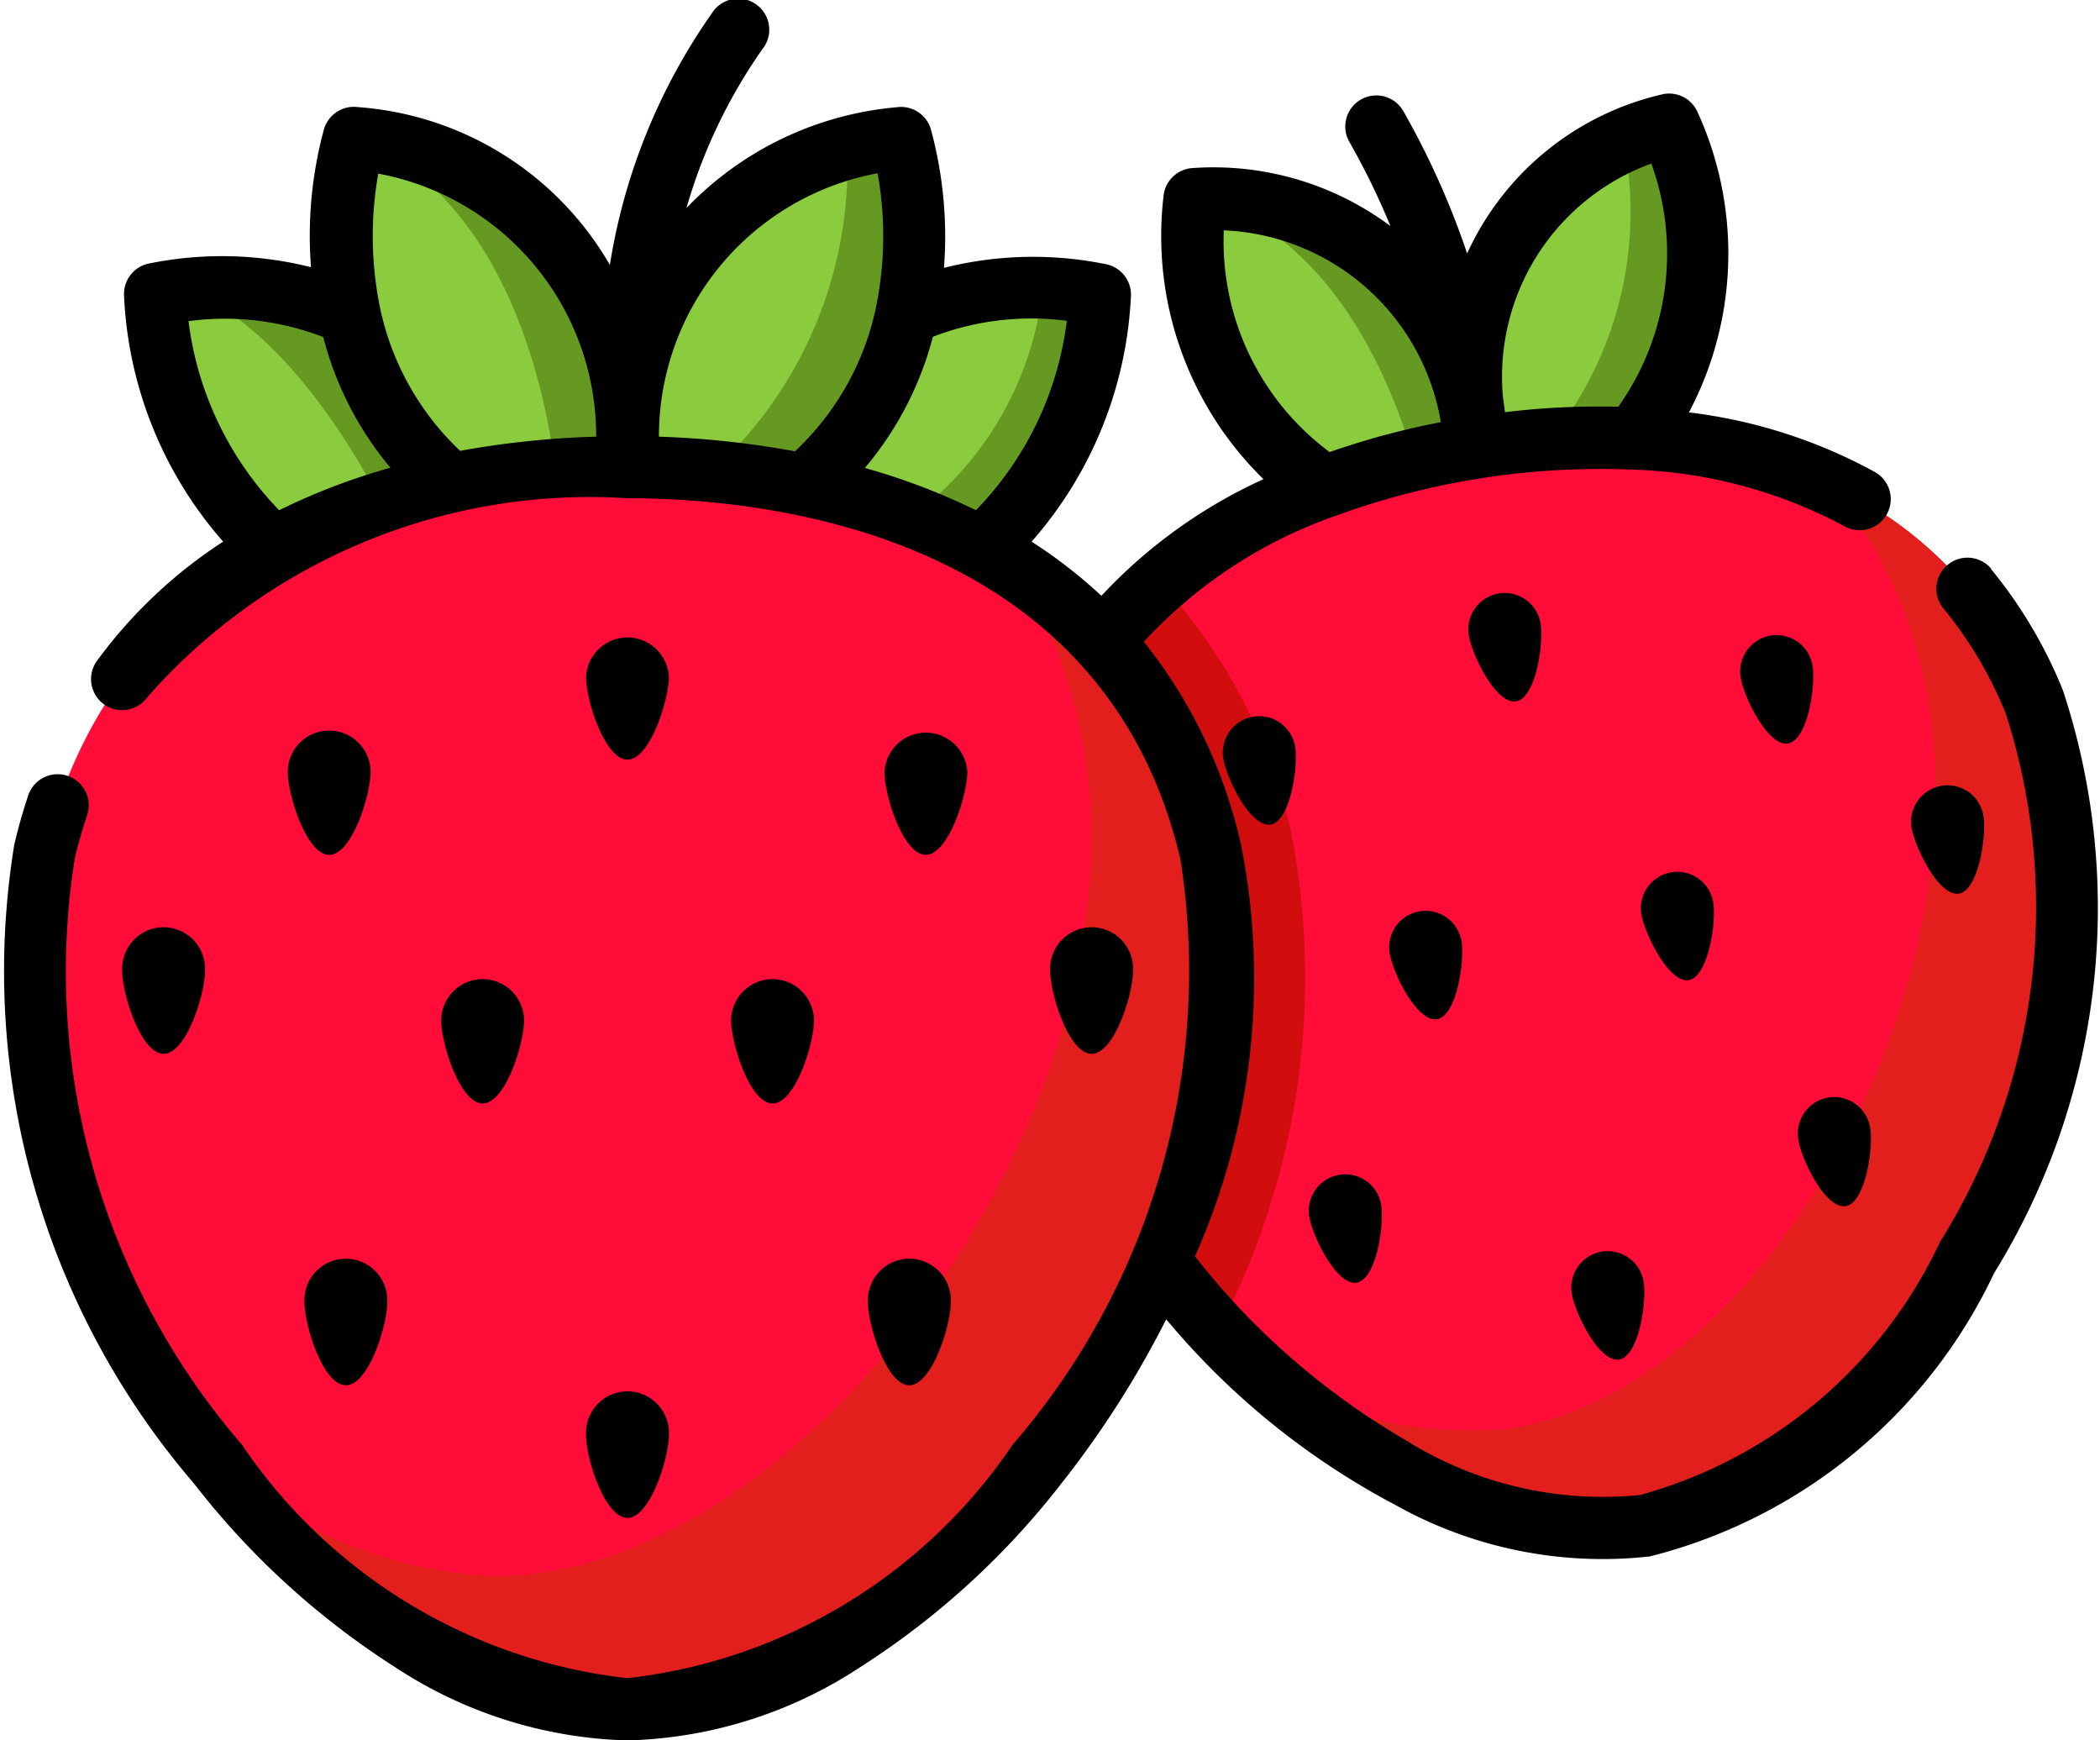<svg xmlns="http://www.w3.org/2000/svg" width="18.529" height="15.352" viewBox="0 0 18.529 15.352">
  <g id="menu-icone-five" transform="translate(0.002 -0.499)">
    <path id="Path_59" data-name="Path 59" d="M293.208,51.14a2.39,2.39,0,0,0-2.489-2.193,2.614,2.614,0,0,0,1.741,2.816Zm0,0" transform="translate(-280.184 -46.693)" fill="#8bcc3f"/>
    <path id="Path_60" data-name="Path 60" d="M293.555,48.953c1.273.394,1.768,1.905,1.929,2.588l.473-.394A2.391,2.391,0,0,0,293.555,48.953Zm0,0" transform="translate(-282.933 -46.7)" fill="#659922"/>
    <path id="Path_61" data-name="Path 61" d="M358.645,33.719a2.39,2.39,0,0,1,1.7-2.848,2.614,2.614,0,0,1-.8,3.213Zm0,0" transform="translate(-345.621 -29.273)" fill="#8bcc3f"/>
    <path id="Path_62" data-name="Path 62" d="M373.138,30.871a3.07,3.07,0,0,0-.4.146,3.194,3.194,0,0,1-.867,2.877l.47.19a2.614,2.614,0,0,0,.8-3.213Zm0,0" transform="translate(-358.415 -29.273)" fill="#659922"/>
    <path id="Path_63" data-name="Path 63" d="M257.9,109.493c-1.161-2.835-4.4-2.329-4.927-2.246s-3.766.589-4,3.644c-.228,2.913,3.058,6.248,5.493,5.867s4.545-4.561,3.438-7.265Zm0,0" transform="translate(-239.95 -102.8)" fill="#ff0c38"/>
    <path id="Path_64" data-name="Path 64" d="M251.338,144.589a4.822,4.822,0,0,0-1.159-2.21,3.493,3.493,0,0,0-1.213,2.457,5.728,5.728,0,0,0,1.727,4.147,6.713,6.713,0,0,0,.645-4.393Zm0,0" transform="translate(-239.947 -136.745)" fill="#d10d0d"/>
    <path id="Path_65" data-name="Path 65" d="M313.819,119.971a3.493,3.493,0,0,0-1.84-1.94,3.76,3.76,0,0,1,.662,1.081c1.107,2.7-1,6.884-3.438,7.265a3.543,3.543,0,0,1-2.227-.506,4.387,4.387,0,0,0,3.4,1.365C312.816,126.855,314.926,122.675,313.819,119.971Zm0,0" transform="translate(-295.868 -113.279)" fill="#e31f1d"/>
    <path id="Path_66" data-name="Path 66" d="M41.037,72.637A2.72,2.72,0,0,0,37.856,70.6,2.975,2.975,0,0,0,40.3,73.468Zm0,0" transform="translate(-36.488 -67.511)" fill="#8bcc3f"/>
    <path id="Path_67" data-name="Path 67" d="M46.121,70.574c1.375.624,2.15,2.905,2.15,2.906L49,72.649a2.732,2.732,0,0,0-2.882-2.075Zm0,0" transform="translate(-44.454 -67.523)" fill="#659922"/>
    <path id="Path_68" data-name="Path 68" d="M85.731,37.04a2.72,2.72,0,0,0-2.413-2.9,2.975,2.975,0,0,0,1.462,3.472Zm0,0" transform="translate(-80.195 -32.42)" fill="#8bcc3f"/>
    <path id="Path_69" data-name="Path 69" d="M89.027,34.519c1.362.667,1.653,2.454,1.714,3.25l.6-.36A2.722,2.722,0,0,0,89.027,34.519Zm0,0" transform="translate(-85.807 -32.789)" fill="#659922"/>
    <path id="Path_70" data-name="Path 70" d="M180.238,72.637a2.72,2.72,0,0,1,3.181-2.032,2.975,2.975,0,0,1-2.449,2.863Zm0,0" transform="translate(-173.717 -67.511)" fill="#8bcc3f"/>
    <path id="Path_71" data-name="Path 71" d="M193.222,70.617a2.9,2.9,0,0,1-2.292,2.528l.345.392a2.975,2.975,0,0,0,2.449-2.863A3.5,3.5,0,0,0,193.222,70.617Zm0,0" transform="translate(-184.022 -67.58)" fill="#659922"/>
    <path id="Path_72" data-name="Path 72" d="M152.942,37.04a2.72,2.72,0,0,1,2.412-2.9,2.975,2.975,0,0,1-1.462,3.472Zm0,0" transform="translate(-147.407 -32.42)" fill="#8bcc3f"/>
    <path id="Path_73" data-name="Path 73" d="M167.532,34.137a3.494,3.494,0,0,0-.476.093,3.635,3.635,0,0,1-1.481,3.083l.5.3A2.975,2.975,0,0,0,167.532,34.137Zm0,0" transform="translate(-159.584 -32.42)" fill="#659922"/>
    <path id="Path_74" data-name="Path 74" d="M17.965,117.764c-.806-3.393-4.533-3.393-5.145-3.393s-4.338,0-5.145,3.393c-.769,3.235,2.339,7.564,5.145,7.564S18.734,121,17.965,117.764Zm0,0" transform="translate(-7.285 -109.751)" fill="#ff0c38"/>
    <path id="Path_75" data-name="Path 75" d="M62.573,141.4a3.976,3.976,0,0,0-1.728-2.505,4.282,4.282,0,0,1,.555,1.332c.769,3.235-2.339,7.564-5.145,7.564a4.031,4.031,0,0,1-2.415-.961,4.993,4.993,0,0,0,3.589,2.134C60.234,148.964,63.342,144.635,62.573,141.4Zm0,0" transform="translate(-51.893 -133.387)" fill="#e31f1d"/>
    <path id="Path_76" data-name="Path 76" d="M358.265,145.033a.321.321,0,0,0-.268.367c.027.175.241.612.417.585s.245-.509.218-.684A.321.321,0,0,0,358.265,145.033Zm0,0" transform="translate(-345.04 -139.299)"/>
    <path id="Path_77" data-name="Path 77" d="M424.913,155.585a.321.321,0,0,0-.635.1c.027.175.241.612.417.585S424.941,155.76,424.913,155.585Zm0,0" transform="translate(-408.922 -149.212)"/>
    <path id="Path_78" data-name="Path 78" d="M400.489,213.949c.175-.027.245-.509.218-.684a.321.321,0,1,0-.635.1C400.1,213.539,400.314,213.976,400.489,213.949Zm0,0" transform="translate(-385.592 -204.804)"/>
    <path id="Path_79" data-name="Path 79" d="M438.753,269.039c.175-.027.245-.509.218-.684a.321.321,0,1,0-.634.1C438.363,268.629,438.577,269.066,438.753,269.039Zm0,0" transform="translate(-422.471 -257.9)"/>
    <path id="Path_80" data-name="Path 80" d="M466.352,192.863c.175-.027.245-.509.218-.684a.321.321,0,0,0-.635.1C465.963,192.453,466.176,192.89,466.352,192.863Zm0,0" transform="translate(-449.071 -184.481)"/>
    <path id="Path_81" data-name="Path 81" d="M298.3,175.076a.321.321,0,0,0-.268.367c.027.175.241.612.417.585s.245-.509.218-.684A.321.321,0,0,0,298.3,175.076Zm0,0" transform="translate(-287.241 -168.255)"/>
    <path id="Path_82" data-name="Path 82" d="M338.968,222.6a.321.321,0,0,0-.268.367c.027.175.241.612.417.585s.245-.509.218-.684A.321.321,0,0,0,338.968,222.6Zm0,0" transform="translate(-326.441 -214.062)"/>
    <path id="Path_83" data-name="Path 83" d="M319.367,286.748a.321.321,0,0,0-.268.367c.027.175.241.612.417.585s.245-.509.218-.684A.321.321,0,0,0,319.367,286.748Zm0,0" transform="translate(-307.549 -275.886)"/>
    <path id="Path_84" data-name="Path 84" d="M383.374,305.474a.321.321,0,0,0-.268.367c.027.175.241.612.417.585s.245-.509.218-.684A.321.321,0,0,0,383.374,305.474Zm0,0" transform="translate(-369.24 -293.934)"/>
    <path id="Path_85" data-name="Path 85" d="M143.268,156.441c.2,0,.365-.529.365-.731a.366.366,0,0,0-.731,0C142.9,155.911,143.066,156.441,143.268,156.441Zm0,0" transform="translate(-137.733 -149.241)"/>
    <path id="Path_86" data-name="Path 86" d="M215.991,179.671c.2,0,.366-.529.366-.731a.366.366,0,0,0-.731,0C215.625,179.142,215.789,179.671,215.991,179.671Zm0,0" transform="translate(-207.824 -171.631)"/>
    <path id="Path_87" data-name="Path 87" d="M178.985,239.541a.365.365,0,1,0-.731,0c0,.2.164.731.366.731S178.985,239.743,178.985,239.541Zm0,0" transform="translate(-171.805 -230.039)"/>
    <path id="Path_88" data-name="Path 88" d="M211.586,308.225c0,.2.164.731.365.731s.366-.529.366-.731a.366.366,0,1,0-.731,0Zm0,0" transform="translate(-203.93 -296.237)"/>
    <path id="Path_89" data-name="Path 89" d="M256.758,227.42a.366.366,0,1,0-.731,0c0,.2.164.731.366.731S256.758,227.622,256.758,227.42Zm0,0" transform="translate(-246.763 -218.356)"/>
    <path id="Path_90" data-name="Path 90" d="M70.545,178.574a.365.365,0,0,0-.366.365c0,.2.164.731.366.731s.365-.529.365-.731A.365.365,0,0,0,70.545,178.574Zm0,0" transform="translate(-67.642 -171.63)"/>
    <path id="Path_91" data-name="Path 91" d="M108.282,239.541a.365.365,0,1,0-.731,0c0,.2.164.731.366.731S108.282,239.743,108.282,239.541Zm0,0" transform="translate(-103.66 -230.039)"/>
    <path id="Path_92" data-name="Path 92" d="M74.219,308.225c0,.2.164.731.366.731s.365-.529.365-.731a.366.366,0,1,0-.731,0Zm0,0" transform="translate(-71.535 -296.237)"/>
    <path id="Path_93" data-name="Path 93" d="M143.268,341.276c.2,0,.365-.529.365-.731a.366.366,0,1,0-.731,0C142.9,340.747,143.066,341.276,143.268,341.276Zm0,0" transform="translate(-137.733 -327.387)"/>
    <path id="Path_94" data-name="Path 94" d="M30.508,227.42a.366.366,0,1,0-.731,0c0,.2.164.731.366.731S30.508,227.622,30.508,227.42Zm0,0" transform="translate(-28.701 -218.356)"/>
    <path id="Path_95" data-name="Path 95" d="M17.568,5.517a.274.274,0,1,0-.421.351,3.547,3.547,0,0,1,.55.929,5.576,5.576,0,0,1-.581,4.657,4.134,4.134,0,0,1-2.646,2.233,3.276,3.276,0,0,1-2.078-.489,6.525,6.525,0,0,1-1.85-1.616,6.032,6.032,0,0,0,.406-3.632,4.423,4.423,0,0,0-.857-1.79,4.178,4.178,0,0,1,1.695-1.112,6.822,6.822,0,0,1,2.6-.407,4.239,4.239,0,0,1,1.886.5.274.274,0,0,0,.269-.478A4.537,4.537,0,0,0,14.9,4.137a3,3,0,0,0,.071-2.66.274.274,0,0,0-.322-.142,2.51,2.51,0,0,0-1.706,1.4,7.146,7.146,0,0,0-.563-1.256.274.274,0,0,0-.476.272,6.4,6.4,0,0,1,.362.742,2.613,2.613,0,0,0-1.737-.512.274.274,0,0,0-.263.234,3,3,0,0,0,.88,2.511A4.5,4.5,0,0,0,9.716,5.755,4.34,4.34,0,0,0,9.1,5.277,3.525,3.525,0,0,0,9.977,3.1a.274.274,0,0,0-.224-.271,3.216,3.216,0,0,0-1.426.033A3.6,3.6,0,0,0,8.21,1.635a.274.274,0,0,0-.3-.19,2.923,2.923,0,0,0-1.855.889,4.692,4.692,0,0,1,.669-1.4A.274.274,0,1,0,6.279.616a5.307,5.307,0,0,0-.9,2.22A2.8,2.8,0,0,0,3.158,1.444a.275.275,0,0,0-.3.19,3.585,3.585,0,0,0-.116,1.222,3.218,3.218,0,0,0-1.426-.033.274.274,0,0,0-.224.271,3.524,3.524,0,0,0,.875,2.183A4.24,4.24,0,0,0,.854,6.328a.274.274,0,1,0,.443.323A5.2,5.2,0,0,1,5.535,4.894c1.239,0,4.2.31,4.878,3.182a6.384,6.384,0,0,1-1.48,5.167,4.743,4.743,0,0,1-3.4,2.06,4.743,4.743,0,0,1-3.4-2.06A6.384,6.384,0,0,1,.657,8.076c.031-.132.068-.262.11-.386a.274.274,0,0,0-.52-.174C.2,7.657.159,7.8.124,7.95a6.936,6.936,0,0,0,1.584,5.634,7.032,7.032,0,0,0,1.778,1.623,3.91,3.91,0,0,0,2.05.645,3.91,3.91,0,0,0,2.05-.645,7.038,7.038,0,0,0,1.778-1.623,8.536,8.536,0,0,0,.924-1.447,6.7,6.7,0,0,0,2.02,1.637,3.743,3.743,0,0,0,2.247.455,4.6,4.6,0,0,0,3.038-2.5A6.127,6.127,0,0,0,18.2,6.589a4.1,4.1,0,0,0-.636-1.072Zm-3-3.576a2.335,2.335,0,0,1-.291,2.146,6.921,6.921,0,0,0-1,.048c-.005-.041-.011-.085-.018-.133a2,2,0,0,1,1.312-2.061Zm-3.772.59a2.028,2.028,0,0,1,1.915,1.692,6.885,6.885,0,0,0-.981.264,2.316,2.316,0,0,1-.934-1.955Zm-1.385.8A2.914,2.914,0,0,1,8.609,5a5.766,5.766,0,0,0-.98-.373,2.936,2.936,0,0,0,.6-1.157,2.417,2.417,0,0,1,1.182-.141Zm-1.669-1.3a3.123,3.123,0,0,1-.016,1.185A2.418,2.418,0,0,1,7.012,4.48a8.082,8.082,0,0,0-1.2-.129A2.36,2.36,0,0,1,7.738,2.028Zm-4.405,0A2.351,2.351,0,0,1,5.258,4.351a7.942,7.942,0,0,0-1.2.125,2.417,2.417,0,0,1-.707-1.263,3.142,3.142,0,0,1-.015-1.184Zm-1.669,1.3a2.418,2.418,0,0,1,1.182.141,2.936,2.936,0,0,0,.593,1.153A5.672,5.672,0,0,0,2.461,5a2.915,2.915,0,0,1-.8-1.67Zm0,0"/>
  </g>
</svg>
